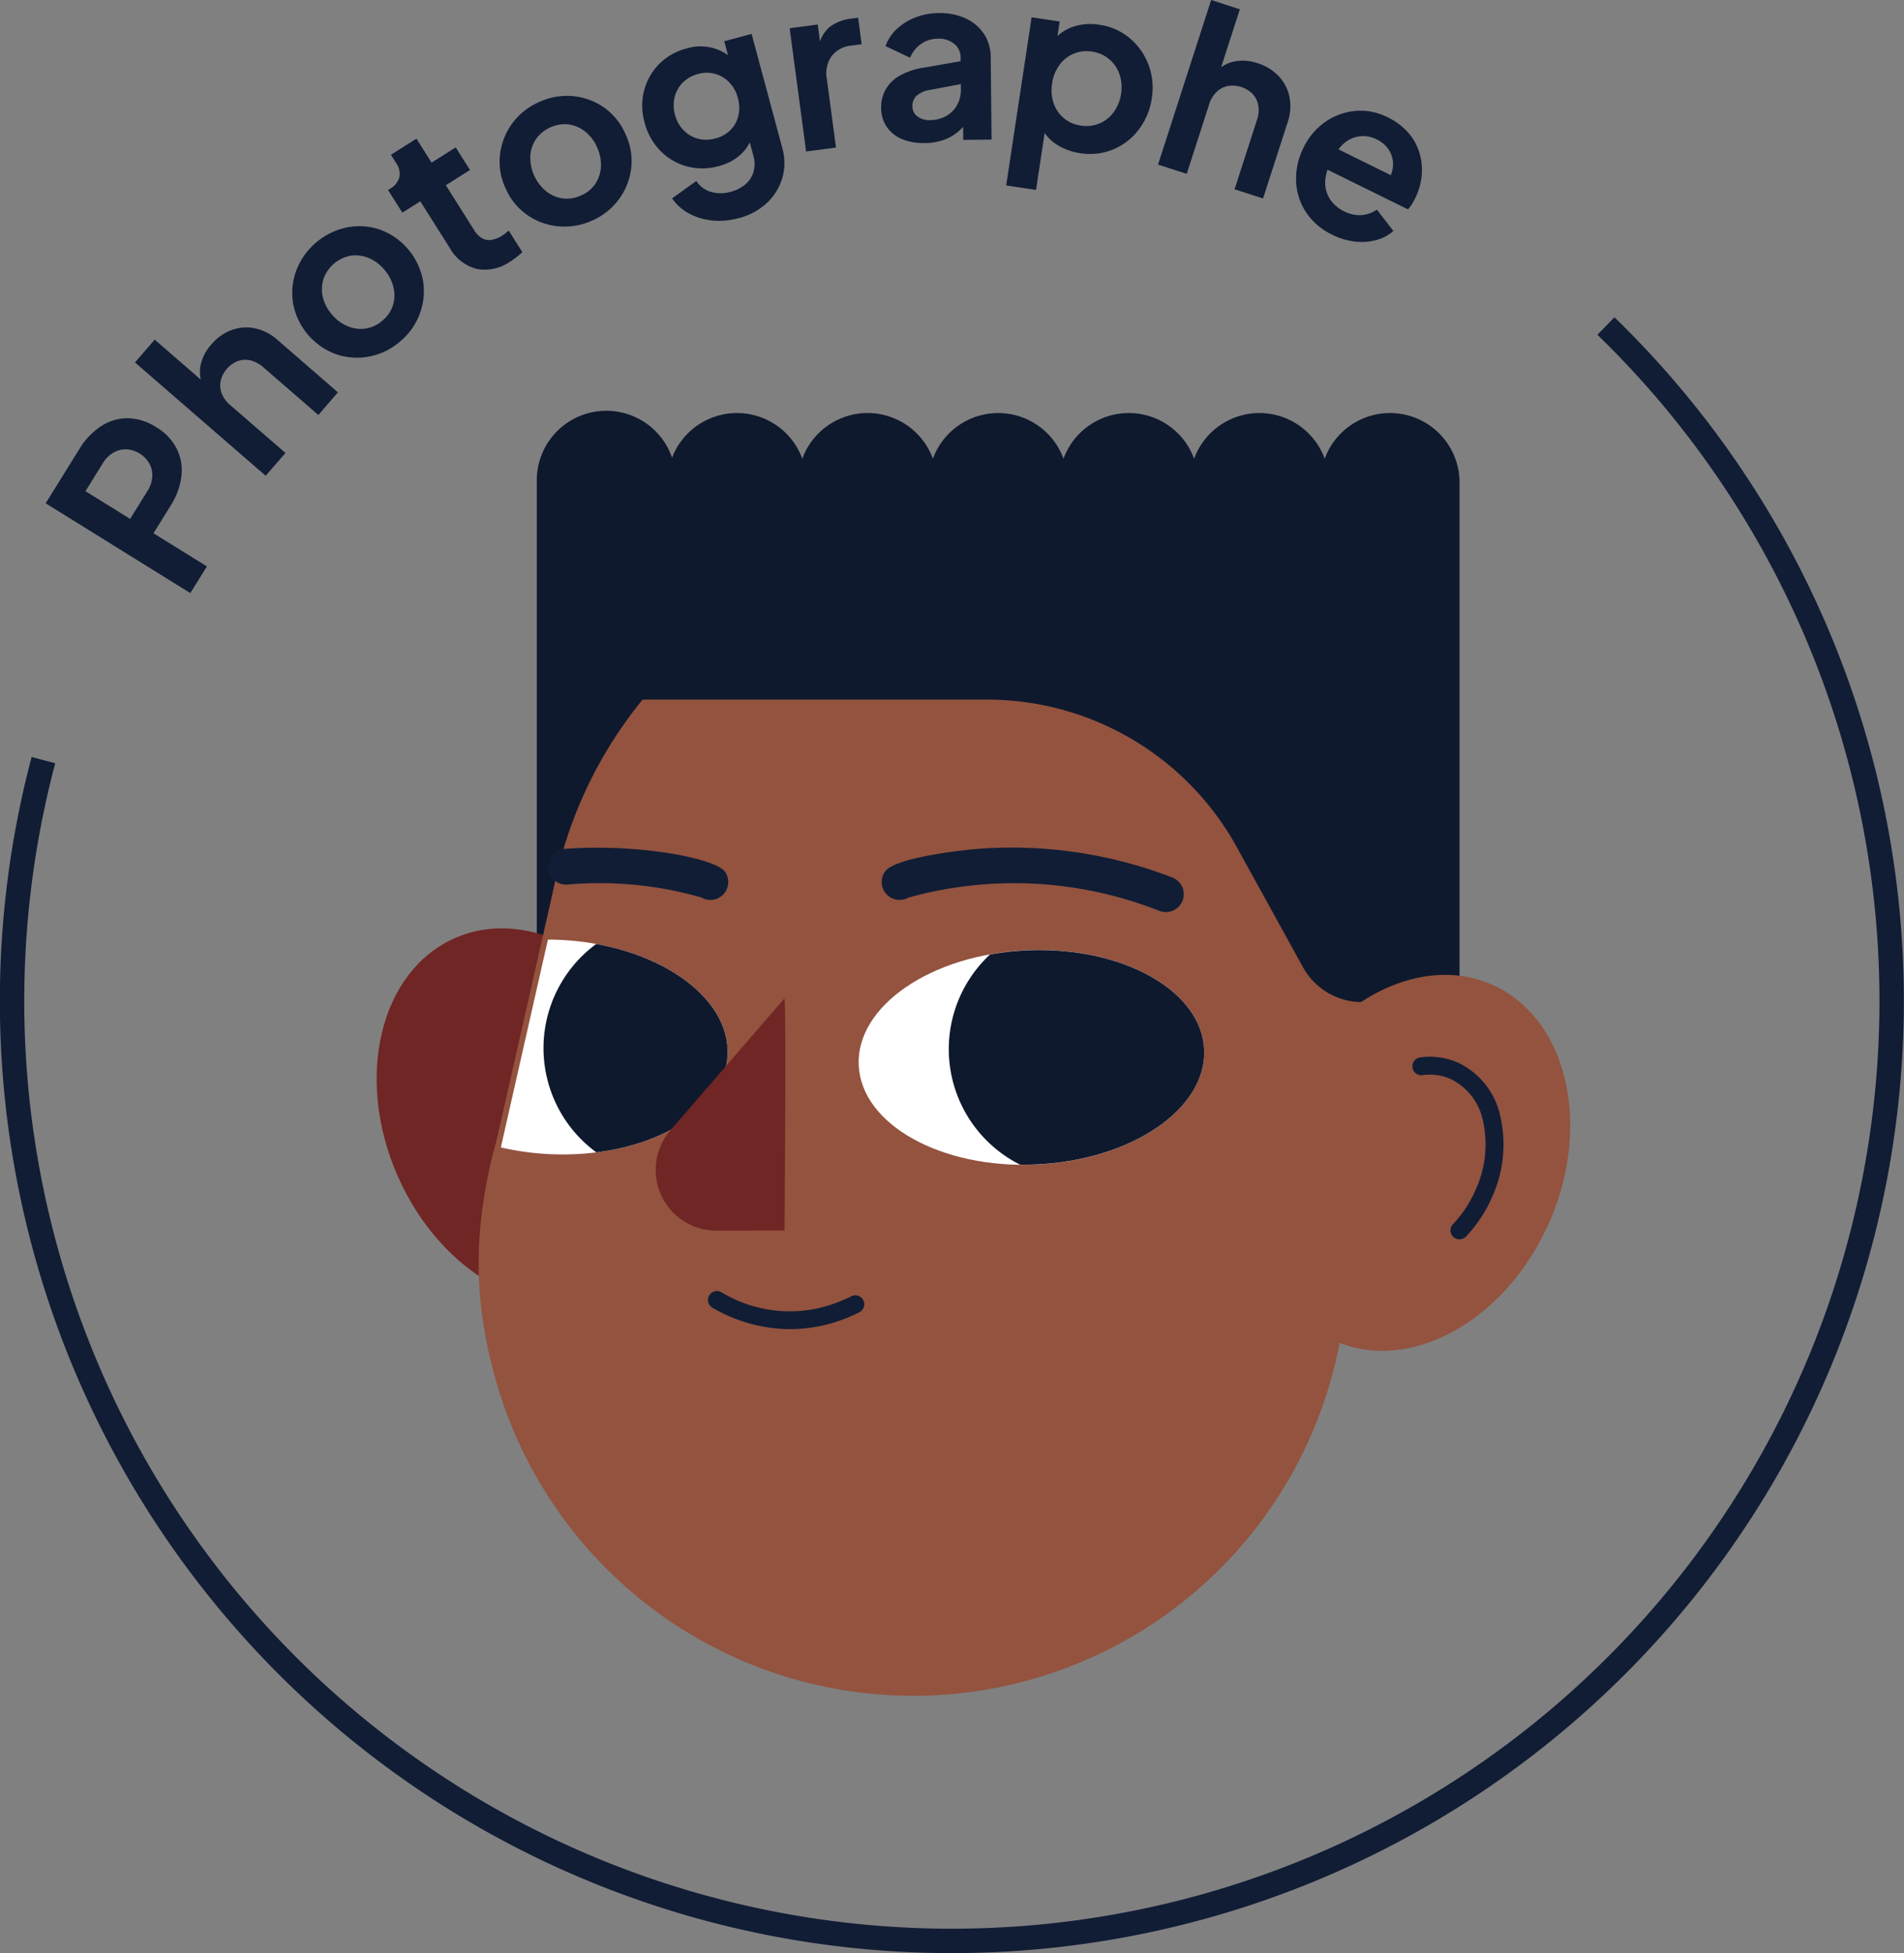 <?xml version="1.0" encoding="UTF-8"?>
<svg xmlns="http://www.w3.org/2000/svg" xmlns:xlink="http://www.w3.org/1999/xlink" id="photographe_le_havre" data-name="photographe le havre" width="156.071" height="160.091" viewBox="0 0 156.071 160.091">
  <rect x="0" y="0" width="156.071" height="160.091" fill="#808080" stroke="none"/>
  <defs>
    <clipPath id="clip-path">
      <rect id="Rectangle_1299" data-name="Rectangle 1299" width="156.071" height="160.091" fill="none"></rect>
    </clipPath>
    <clipPath id="clip-path-2">
      <path id="Tracé_6788" data-name="Tracé 6788" d="M84.159,77.89c-7.812.358-13.964,4.575-13.743,9.42s6.735,8.481,14.547,8.124,13.964-4.575,13.742-9.419c-.212-4.624-6.154-8.149-13.487-8.149q-.525,0-1.059.024" fill="none"></path>
    </clipPath>
    <clipPath id="clip-path-4">
      <path id="Tracé_6791" data-name="Tracé 6791" d="M41.054,94.043a22.476,22.476,0,0,0,4.025.55c7.819.358,14.338-3.284,14.56-8.133S53.7,77.389,45.883,77.032c-.326-.016-.648-.021-.969-.022Z" fill="none"></path>
    </clipPath>
  </defs>
  <g id="Groupe_3004" data-name="Groupe 3004">
    <g id="Groupe_3003" data-name="Groupe 3003" clip-path="url(#clip-path)">
      <path id="Tracé_6754" data-name="Tracé 6754" d="M15.6,48.61,3.744,41.251,6.5,36.811a5.857,5.857,0,0,1,1.766-1.868,3.965,3.965,0,0,1,2.177-.666,4.435,4.435,0,0,1,2.371.744A4.307,4.307,0,0,1,14.5,36.8a4.032,4.032,0,0,1,.369,2.247,5.786,5.786,0,0,1-.886,2.4l-1.4,2.26,4.377,2.716Zm-4.934-6.082,1.424-2.291a2.456,2.456,0,0,0,.39-1.146,2.017,2.017,0,0,0-.224-1.076,2.335,2.335,0,0,0-1.916-1.191,2.047,2.047,0,0,0-1.057.282,2.444,2.444,0,0,0-.853.859L7.008,40.257Z" fill="#111d35"></path>
      <path id="Tracé_6755" data-name="Tracé 6755" d="M21.777,38.993,11.064,29.706l1.619-1.868,4.528,3.926-.489.021a2.7,2.7,0,0,1-.289-1.8,3.686,3.686,0,0,1,.887-1.749,4.026,4.026,0,0,1,1.674-1.189,3.468,3.468,0,0,1,1.914-.136,4.065,4.065,0,0,1,1.842.951L27.7,32.157l-1.606,1.854L21.582,30.1a2.444,2.444,0,0,0-1.049-.563,1.865,1.865,0,0,0-1.041.055,2.315,2.315,0,0,0-1.4,1.62,1.829,1.829,0,0,0,.086,1.043,2.409,2.409,0,0,0,.706.958L23.4,37.125Z" fill="#111d35"></path>
      <path id="Tracé_6756" data-name="Tracé 6756" d="M32.763,28.019a5.414,5.414,0,0,1-2.521,1.205,5.307,5.307,0,0,1-2.715-.2,5.485,5.485,0,0,1-3.508-4.195,5.323,5.323,0,0,1,.282-2.7,5.695,5.695,0,0,1,4.179-3.5,5.288,5.288,0,0,1,2.694.2,5.523,5.523,0,0,1,3.507,4.208,5.35,5.35,0,0,1-1.918,4.974M31.322,26.3A2.707,2.707,0,0,0,32.2,25.05a2.781,2.781,0,0,0,.059-1.477,3.4,3.4,0,0,0-.737-1.448,3.313,3.313,0,0,0-1.289-.973,2.791,2.791,0,0,0-1.459-.2,2.927,2.927,0,0,0-2.248,1.881,2.761,2.761,0,0,0-.072,1.476,3.333,3.333,0,0,0,.73,1.44,3.368,3.368,0,0,0,1.3.98,2.753,2.753,0,0,0,1.473.2,2.719,2.719,0,0,0,1.373-.636" fill="#111d35"></path>
      <path id="Tracé_6757" data-name="Tracé 6757" d="M41.855,21.414a3.645,3.645,0,0,1-2.77.629A3.586,3.586,0,0,1,36.853,20.3l-2.4-3.8-1.473.929-1.17-1.853.158-.1a1.584,1.584,0,0,0,.766-.947,1.517,1.517,0,0,0-.27-1.181l-.42-.665,2.092-1.319,1.238,1.964,1.981-1.249,1.17,1.853-1.981,1.249,2.329,3.691a1.9,1.9,0,0,0,.609.634,1.19,1.19,0,0,0,.766.16,2.249,2.249,0,0,0,.931-.367,3.073,3.073,0,0,0,.252-.18l.272-.217,1.119,1.774c-.135.115-.289.242-.467.383a5.61,5.61,0,0,1-.5.362" fill="#111d35"></path>
      <path id="Tracé_6758" data-name="Tracé 6758" d="M48.571,18.059a5.416,5.416,0,0,1-2.75.494,5.309,5.309,0,0,1-2.567-.909,5.15,5.15,0,0,1-1.8-2.183,5.142,5.142,0,0,1-.47-2.791,5.356,5.356,0,0,1,3.168-4.288,5.431,5.431,0,0,1,2.775-.506,5.3,5.3,0,0,1,2.545.907,5.178,5.178,0,0,1,1.795,2.2,5.145,5.145,0,0,1,.473,2.791,5.339,5.339,0,0,1-.987,2.53,5.409,5.409,0,0,1-2.181,1.759m-.936-2.045a2.7,2.7,0,0,0,1.174-.969,2.756,2.756,0,0,0,.449-1.408,3.38,3.38,0,0,0-.326-1.592,3.3,3.3,0,0,0-.985-1.28,2.8,2.8,0,0,0-1.353-.575,2.928,2.928,0,0,0-2.668,1.218,2.757,2.757,0,0,0-.459,1.4,3.577,3.577,0,0,0,1.311,2.87,2.732,2.732,0,0,0,1.367.581,2.7,2.7,0,0,0,1.49-.249" fill="#111d35"></path>
      <path id="Tracé_6759" data-name="Tracé 6759" d="M60.517,17.883a5.833,5.833,0,0,1-2.141.188,5.057,5.057,0,0,1-1.89-.568,3.946,3.946,0,0,1-1.393-1.245l1.985-1.426a2.12,2.12,0,0,0,1.158.881,2.861,2.861,0,0,0,1.677,0,2.96,2.96,0,0,0,1.2-.614,2.134,2.134,0,0,0,.654-1.021,2.385,2.385,0,0,0-.016-1.323l-.6-2.243.578.426a3.485,3.485,0,0,1-.987,1.7,4.168,4.168,0,0,1-1.824.975,4.928,4.928,0,0,1-2.611.024,4.763,4.763,0,0,1-2.176-1.276,5.123,5.123,0,0,1-1.291-2.31A5.057,5.057,0,0,1,52.8,7.41a4.782,4.782,0,0,1,1.233-2.164A4.868,4.868,0,0,1,56.286,3.97a3.878,3.878,0,0,1,3.811.9l-.146.678-.584-2.17,2.242-.6,2.515,9.35a4.44,4.44,0,0,1,0,2.465,4.563,4.563,0,0,1-1.272,2.049,5.353,5.353,0,0,1-2.33,1.248M58.64,11.347a2.645,2.645,0,0,0,1.24-.692,2.459,2.459,0,0,0,.645-1.173A2.931,2.931,0,0,0,60.48,8.02a2.813,2.813,0,0,0-.7-1.266,2.537,2.537,0,0,0-2.561-.688,2.719,2.719,0,0,0-1.246.7A2.528,2.528,0,0,0,55.3,7.961a2.824,2.824,0,0,0,.03,1.446,2.8,2.8,0,0,0,.7,1.267,2.541,2.541,0,0,0,1.174.692,2.709,2.709,0,0,0,1.439-.019" fill="#111d35"></path>
      <path id="Tracé_6760" data-name="Tracé 6760" d="M66.076,12.416l-1.348-10.1,2.3-.307.3,2.246-.231-.31a2.678,2.678,0,0,1,.9-1.725,3.515,3.515,0,0,1,1.75-.687l.594-.08.289,2.172-.871.117A2.274,2.274,0,0,0,68.17,4.6a2.439,2.439,0,0,0-.395,1.867l.752,5.625Z" fill="#111d35"></path>
      <path id="Tracé_6761" data-name="Tracé 6761" d="M75.781,11.724a4.512,4.512,0,0,1-1.867-.336,2.753,2.753,0,0,1-1.238-1.007,2.785,2.785,0,0,1-.448-1.541A2.972,2.972,0,0,1,72.6,7.328,3.056,3.056,0,0,1,73.756,6.2a5.751,5.751,0,0,1,1.978-.658l3.307-.579.021,1.873-2.842.536a2.14,2.14,0,0,0-1.08.471,1.122,1.122,0,0,0-.347.874,1,1,0,0,0,.412.83,1.6,1.6,0,0,0,1.006.3,2.757,2.757,0,0,0,1.353-.342,2.265,2.265,0,0,0,.9-.919,2.542,2.542,0,0,0,.3-1.258L78.74,4.687a1.4,1.4,0,0,0-.518-1.09,1.978,1.978,0,0,0-1.353-.426,2.364,2.364,0,0,0-1.391.446A2.518,2.518,0,0,0,74.6,4.732l-2.015-.953a3.552,3.552,0,0,1,.931-1.406,4.8,4.8,0,0,1,1.516-.943,5.3,5.3,0,0,1,1.908-.357,5.038,5.038,0,0,1,2.213.435,3.565,3.565,0,0,1,1.5,1.267,3.431,3.431,0,0,1,.555,1.886l.07,6.78-2.32.024-.02-1.741.524-.024a4.278,4.278,0,0,1-.934,1.1,3.844,3.844,0,0,1-1.229.688,4.864,4.864,0,0,1-1.523.241" fill="#111d35"></path>
      <path id="Tracé_6762" data-name="Tracé 6762" d="M82.478,15.2,84.56,1.418l2.3.347-.3,2-.147-.534a3.573,3.573,0,0,1,1.6-1.055,4.5,4.5,0,0,1,2.123-.143A4.891,4.891,0,0,1,92.6,3.126a5.283,5.283,0,0,1,1.539,2.165A5.353,5.353,0,0,1,94.41,8.06a5.452,5.452,0,0,1-1.07,2.565,5.056,5.056,0,0,1-2.1,1.625,5,5,0,0,1-2.717.3,4.754,4.754,0,0,1-1.945-.73,3.433,3.433,0,0,1-1.264-1.478l.463-.423-.855,5.648Zm6.1-4.911A2.756,2.756,0,0,0,91.285,9.2a3.314,3.314,0,0,0,.608-1.518,3.274,3.274,0,0,0-.135-1.612A2.756,2.756,0,0,0,89.5,4.229a2.718,2.718,0,0,0-2.658,1.1,3.326,3.326,0,0,0-.6,1.5,3.352,3.352,0,0,0,.123,1.628,2.721,2.721,0,0,0,2.213,1.832" fill="#111d35"></path>
      <path id="Tracé_6763" data-name="Tracé 6763" d="M94.924,13.492,99.279,0l2.352.76-1.84,5.7-.213-.443a2.711,2.711,0,0,1,1.543-.968,3.7,3.7,0,0,1,1.957.129,4.028,4.028,0,0,1,1.748,1.077,3.464,3.464,0,0,1,.875,1.709,4.052,4.052,0,0,1-.154,2.066l-2.016,6.238-2.334-.754,1.836-5.685a2.439,2.439,0,0,0,.108-1.186,1.853,1.853,0,0,0-.457-.934,2.319,2.319,0,0,0-2.041-.659,1.84,1.84,0,0,0-.924.488,2.414,2.414,0,0,0-.608,1.025l-1.835,5.685Z" fill="#111d35"></path>
      <path id="Tracé_6764" data-name="Tracé 6764" d="M109.205,19.236a5.269,5.269,0,0,1-2.162-1.858,4.917,4.917,0,0,1-.8-2.547,5.6,5.6,0,0,1,.6-2.709,5.436,5.436,0,0,1,1.81-2.146,5.118,5.118,0,0,1,2.461-.886,4.885,4.885,0,0,1,2.625.521,5.275,5.275,0,0,1,1.715,1.285,4.468,4.468,0,0,1,.906,1.657,4.862,4.862,0,0,1,.174,1.849,5.37,5.37,0,0,1-.545,1.873c-.084.166-.174.329-.271.482a2.279,2.279,0,0,1-.311.4l-7.057-3.477.836-1.7L115,14.848l-1.447.268a2.709,2.709,0,0,0,.621-1.406,2.21,2.21,0,0,0-.268-1.323,2.355,2.355,0,0,0-1.06-.961,2.386,2.386,0,0,0-2.713.354,3.857,3.857,0,0,0-1,1.493,3.3,3.3,0,0,0-.506,1.6,2.461,2.461,0,0,0,.381,1.429,2.807,2.807,0,0,0,1.162,1.012,2.705,2.705,0,0,0,1.441.314,2.561,2.561,0,0,0,1.254-.447l1.352,1.752a3.466,3.466,0,0,1-1.412.744,4.644,4.644,0,0,1-1.75.12,5.585,5.585,0,0,1-1.854-.56" fill="#111d35"></path>
      <path id="Tracé_6765" data-name="Tracé 6765" d="M131.637,26.721A77.036,77.036,0,1,1,3.56,62.3" fill="none" stroke="#111d35" stroke-miterlimit="10" stroke-width="2"></path>
      <path id="Tracé_6766" data-name="Tracé 6766" d="M55.4,78.432h-11.4V39.367a5.7,5.7,0,0,1,11.4,0Z" fill="#0f192d"></path>
      <path id="Tracé_6767" data-name="Tracé 6767" d="M66.108,68.186H54.714V39.368a5.7,5.7,0,0,1,11.394,0Z" fill="#0f192d"></path>
      <path id="Tracé_6768" data-name="Tracé 6768" d="M76.814,68.186H65.42V39.368a5.7,5.7,0,0,1,11.394,0Z" fill="#0f192d"></path>
      <path id="Tracé_6769" data-name="Tracé 6769" d="M87.52,68.186H76.126V39.368a5.7,5.7,0,0,1,11.394,0Z" fill="#0f192d"></path>
      <path id="Tracé_6770" data-name="Tracé 6770" d="M98.225,68.186H86.831V39.368a5.7,5.7,0,0,1,11.394,0Z" fill="#0f192d"></path>
      <path id="Tracé_6771" data-name="Tracé 6771" d="M108.931,68.186H97.537V39.368a5.7,5.7,0,0,1,11.394,0Z" fill="#0f192d"></path>
      <path id="Tracé_6772" data-name="Tracé 6772" d="M119.637,86.7H108.243V39.368a5.7,5.7,0,0,1,11.394,0Z" fill="#0f192d"></path>
      <path id="Tracé_6773" data-name="Tracé 6773" d="M32.591,96.373c3.543,8.068,11.39,12.424,17.526,9.73s8.239-11.42,4.7-19.488-11.39-12.425-17.526-9.73-8.239,11.42-4.7,19.488" fill="#702624"></path>
      <path id="Tracé_6774" data-name="Tracé 6774" d="M115.238,79.64A35.257,35.257,0,1,1,79.982,44.384,35.256,35.256,0,0,1,115.238,79.64" fill="#93533f"></path>
      <path id="Tracé_6775" data-name="Tracé 6775" d="M102.972,103.536A31.869,31.869,0,1,1,71.1,71.667a31.869,31.869,0,0,1,31.869,31.869" fill="#93533f"></path>
      <path id="Tracé_6776" data-name="Tracé 6776" d="M110.432,103.417A35.571,35.571,0,1,1,74.861,67.846a35.571,35.571,0,0,1,35.571,35.571" fill="#93533f"></path>
      <path id="Tracé_6777" data-name="Tracé 6777" d="M39.986,96.631,45.817,70.9s20-5.465,20.239-5.223,7.566,28.656,7,29.461-33.073,1.5-33.073,1.5" fill="#93533f"></path>
      <path id="Tracé_6778" data-name="Tracé 6778" d="M109.765,110.052l4.668-22.886s-17.386,3.139-17.708,3.139-12.4,8.13-12.4,8.774,13.1,21.9,13.1,21.9" fill="#93533f"></path>
      <path id="Tracé_6779" data-name="Tracé 6779" d="M70.562,135.4h7.649l7.807-16.358-18.433-8.935L66.7,130.471Z" fill="#93533f"></path>
      <path id="Tracé_6780" data-name="Tracé 6780" d="M48.213,57.339h32.7a23.369,23.369,0,0,1,20.465,12.087l5.421,9.835a5.558,5.558,0,0,0,4.866,2.874h6.756l-3.985-42.543H51.567Z" fill="#0f192d"></path>
      <path id="Tracé_6781" data-name="Tracé 6781" d="M126.991,100.186c-3.543,8.068-11.39,12.424-17.526,9.73s-8.239-11.42-4.7-19.488S116.159,78,122.295,80.7s8.239,11.42,4.7,19.488" fill="#93533f"></path>
      <path id="Tracé_6782" data-name="Tracé 6782" d="M119.63,101.573a.733.733,0,0,1-.53-1.241,9.632,9.632,0,0,0,1.85-2.8,8.924,8.924,0,0,0,.621-5.61A4.879,4.879,0,0,0,118.9,88.43a4.275,4.275,0,0,0-2.3-.311.733.733,0,1,1-.189-1.454,5.722,5.722,0,0,1,3.083.421A6.31,6.31,0,0,1,123,91.58a10.383,10.383,0,0,1-.7,6.542,11.1,11.1,0,0,1-2.133,3.225.733.733,0,0,1-.53.226" fill="#111d35"></path>
      <path id="Tracé_6783" data-name="Tracé 6783" d="M64.778,108.936a12.748,12.748,0,0,1-6.364-1.747.734.734,0,1,1,.747-1.263,10.8,10.8,0,0,0,9.436.835,12.784,12.784,0,0,0,1.19-.521.733.733,0,1,1,.656,1.312,13.942,13.942,0,0,1-1.329.581,12.235,12.235,0,0,1-4.336.8" fill="#111d35"></path>
      <path id="Tracé_6784" data-name="Tracé 6784" d="M95.562,74.754a1.462,1.462,0,0,1-.535-.1,32.371,32.371,0,0,0-20.572-1.086,1.467,1.467,0,0,1-1.9-2.148c.842-1.145,6.328-1.757,7.751-1.858A36.562,36.562,0,0,1,96.1,71.921a1.467,1.467,0,0,1-.535,2.833M74.914,73.162h0m0,0h0m0,0,0,0,0,0" fill="#111d35"></path>
      <path id="Tracé_6785" data-name="Tracé 6785" d="M58.224,73.755a1.473,1.473,0,0,1-.734-.2A30.161,30.161,0,0,0,46.5,72.5a1.467,1.467,0,0,1-.216-2.926c6.16-.456,12.349.794,13.125,1.851a1.467,1.467,0,0,1-1.181,2.335m-1.182-.6h0m0,0,0,0,0,0" fill="#111d35"></path>
      <path id="Tracé_6786" data-name="Tracé 6786" d="M98.705,86.013c.222,4.849-5.937,9.071-13.756,9.429s-14.338-3.283-14.56-8.133,5.937-9.07,13.756-9.428,14.338,3.283,14.56,8.132" fill="#fff"></path>
    </g>
  </g>
  <g id="Groupe_3006" data-name="Groupe 3006">
    <g id="Groupe_3005" data-name="Groupe 3005" clip-path="url(#clip-path-2)">
      <path id="Tracé_6787" data-name="Tracé 6787" d="M97.521,91.307a10.591,10.591,0,1,1-3.839-14.478,10.591,10.591,0,0,1,3.839,14.478" fill="#0f192d"></path>
    </g>
  </g>
  <g id="Groupe_3008" data-name="Groupe 3008">
    <g id="Groupe_3007" data-name="Groupe 3007" clip-path="url(#clip-path)">
      <path id="Tracé_6789" data-name="Tracé 6789" d="M59.639,86.46c.222-4.849-5.937-9.071-13.756-9.429-.326-.015-.648-.02-.969-.021l-3.86,17.032a22.3,22.3,0,0,0,4.025.55c7.819.358,14.338-3.283,14.56-8.132" fill="#fff"></path>
    </g>
  </g>
  <g id="Groupe_3010" data-name="Groupe 3010">
    <g id="Groupe_3009" data-name="Groupe 3009" clip-path="url(#clip-path-4)">
      <path id="Tracé_6790" data-name="Tracé 6790" d="M64.3,91.224a10.591,10.591,0,1,1-3.839-14.478A10.591,10.591,0,0,1,64.3,91.224" fill="#0f192d"></path>
    </g>
  </g>
  <g id="Groupe_3012" data-name="Groupe 3012">
    <g id="Groupe_3011" data-name="Groupe 3011" clip-path="url(#clip-path)">
      <path id="Tracé_6792" data-name="Tracé 6792" d="M64.3,81.829c.154.419.011,19.024.011,19.024l-5.579.009a4.976,4.976,0,0,1-3.772-8.23Z" fill="#702624"></path>
    </g>
  </g>
</svg>
